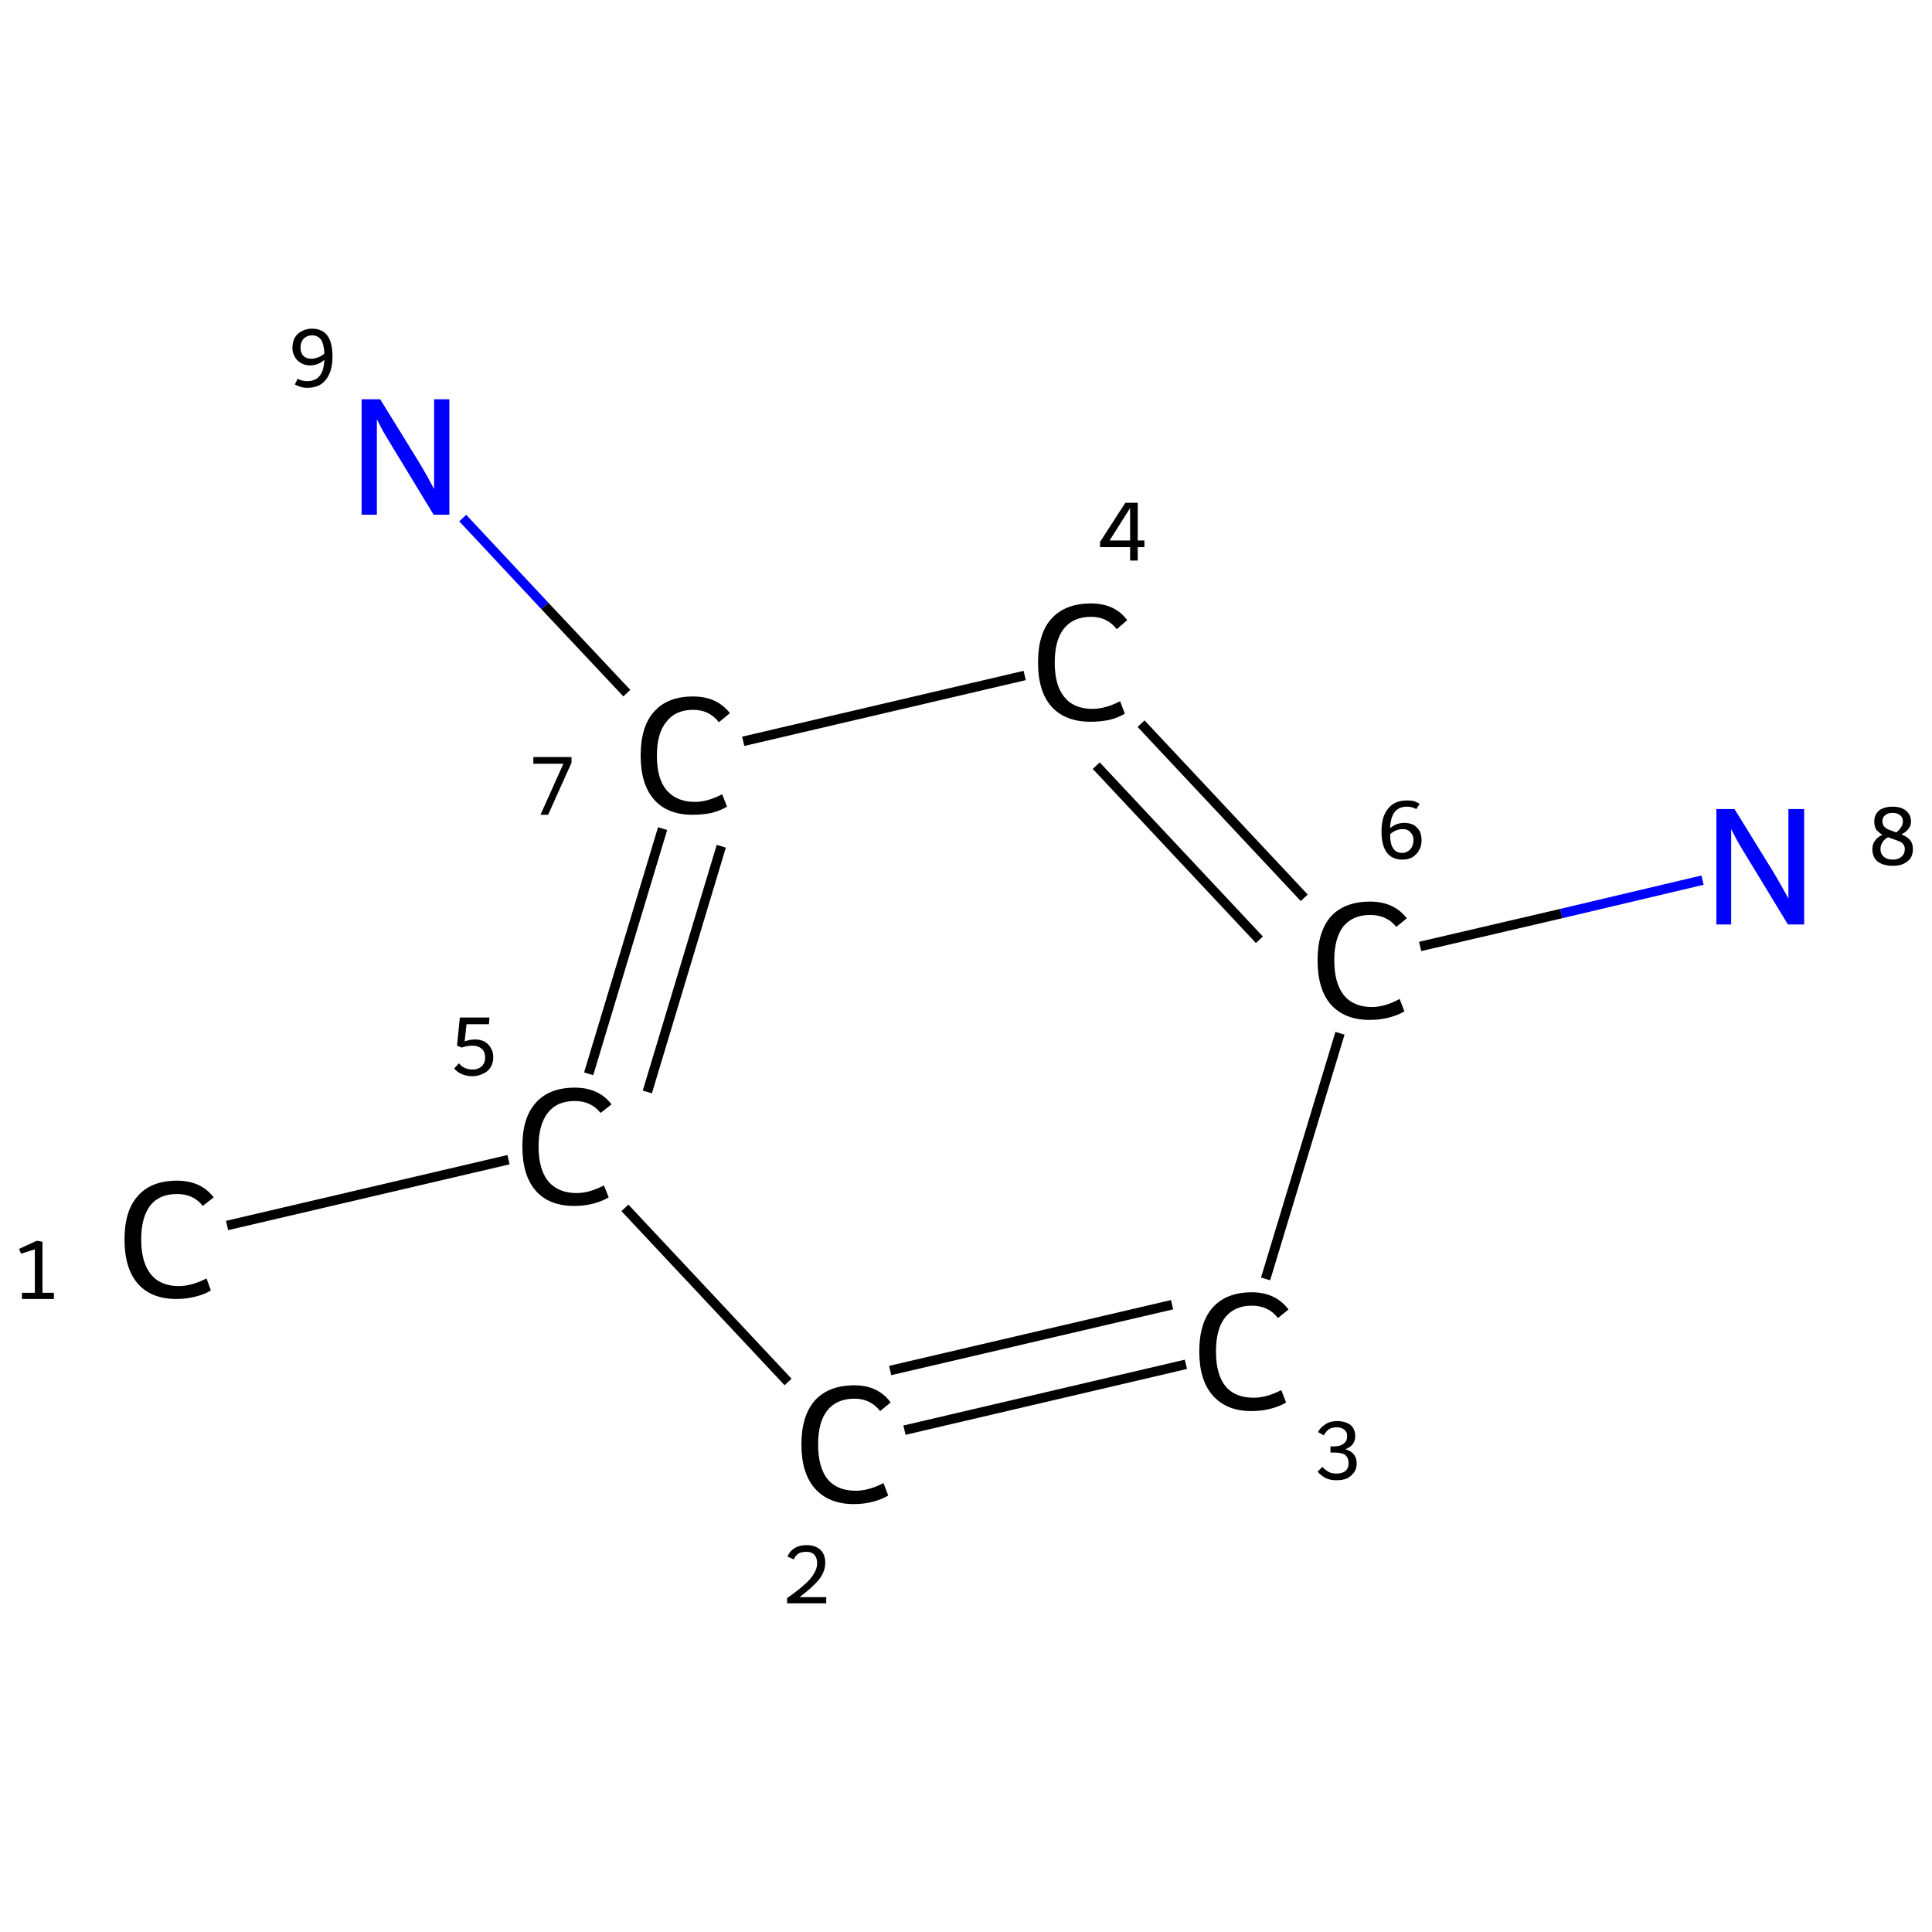 <?xml version='1.0' encoding='iso-8859-1'?>
<svg version='1.1' baseProfile='full'
              xmlns='http://www.w3.org/2000/svg'
                      xmlns:rdkit='http://www.rdkit.org/xml'
                      xmlns:xlink='http://www.w3.org/1999/xlink'
                  xml:space='preserve'
width='405px' height='405px' viewBox='0 0 405 405'>
<!-- END OF HEADER -->
<rect style='opacity:1.0;fill:#FFFFFF;stroke:none' width='405.0' height='405.0' x='0.0' y='0.0'> </rect>
<path class='bond-0 atom-0 atom-1' d='M 47.6,256.9 L 106.6,243.1' style='fill:none;fill-rule:evenodd;stroke:#000000;stroke-width:2.0px;stroke-linecap:butt;stroke-linejoin:miter;stroke-opacity:1' />
<path class='bond-1 atom-1 atom-2' d='M 123.4,225.1 L 138.9,173.7' style='fill:none;fill-rule:evenodd;stroke:#000000;stroke-width:2.0px;stroke-linecap:butt;stroke-linejoin:miter;stroke-opacity:1' />
<path class='bond-1 atom-1 atom-2' d='M 135.7,228.9 L 151.2,177.4' style='fill:none;fill-rule:evenodd;stroke:#000000;stroke-width:2.0px;stroke-linecap:butt;stroke-linejoin:miter;stroke-opacity:1' />
<path class='bond-2 atom-2 atom-3' d='M 131.4,145.3 L 114.2,127.0' style='fill:none;fill-rule:evenodd;stroke:#000000;stroke-width:2.0px;stroke-linecap:butt;stroke-linejoin:miter;stroke-opacity:1' />
<path class='bond-2 atom-2 atom-3' d='M 114.2,127.0 L 97.0,108.6' style='fill:none;fill-rule:evenodd;stroke:#0000FF;stroke-width:2.0px;stroke-linecap:butt;stroke-linejoin:miter;stroke-opacity:1' />
<path class='bond-3 atom-2 atom-4' d='M 155.8,155.4 L 214.8,141.6' style='fill:none;fill-rule:evenodd;stroke:#000000;stroke-width:2.0px;stroke-linecap:butt;stroke-linejoin:miter;stroke-opacity:1' />
<path class='bond-4 atom-4 atom-5' d='M 239.2,151.7 L 273.4,188.2' style='fill:none;fill-rule:evenodd;stroke:#000000;stroke-width:2.0px;stroke-linecap:butt;stroke-linejoin:miter;stroke-opacity:1' />
<path class='bond-4 atom-4 atom-5' d='M 229.8,160.5 L 264.0,197.0' style='fill:none;fill-rule:evenodd;stroke:#000000;stroke-width:2.0px;stroke-linecap:butt;stroke-linejoin:miter;stroke-opacity:1' />
<path class='bond-5 atom-5 atom-6' d='M 297.7,198.4 L 327.3,191.5' style='fill:none;fill-rule:evenodd;stroke:#000000;stroke-width:2.0px;stroke-linecap:butt;stroke-linejoin:miter;stroke-opacity:1' />
<path class='bond-5 atom-5 atom-6' d='M 327.3,191.5 L 356.9,184.5' style='fill:none;fill-rule:evenodd;stroke:#0000FF;stroke-width:2.0px;stroke-linecap:butt;stroke-linejoin:miter;stroke-opacity:1' />
<path class='bond-6 atom-5 atom-7' d='M 280.9,216.6 L 265.3,268.1' style='fill:none;fill-rule:evenodd;stroke:#000000;stroke-width:2.0px;stroke-linecap:butt;stroke-linejoin:miter;stroke-opacity:1' />
<path class='bond-7 atom-7 atom-8' d='M 248.6,286.0 L 189.6,299.8' style='fill:none;fill-rule:evenodd;stroke:#000000;stroke-width:2.0px;stroke-linecap:butt;stroke-linejoin:miter;stroke-opacity:1' />
<path class='bond-7 atom-7 atom-8' d='M 245.7,273.5 L 186.6,287.3' style='fill:none;fill-rule:evenodd;stroke:#000000;stroke-width:2.0px;stroke-linecap:butt;stroke-linejoin:miter;stroke-opacity:1' />
<path class='bond-8 atom-8 atom-1' d='M 165.2,289.7 L 131.0,253.2' style='fill:none;fill-rule:evenodd;stroke:#000000;stroke-width:2.0px;stroke-linecap:butt;stroke-linejoin:miter;stroke-opacity:1' />
<path class='atom-0' d='M 26.1 259.8
Q 26.1 253.8, 28.9 250.7
Q 31.7 247.5, 37.1 247.5
Q 42.1 247.5, 44.8 251.0
L 42.5 252.8
Q 40.6 250.3, 37.1 250.3
Q 33.4 250.3, 31.5 252.7
Q 29.6 255.2, 29.6 259.8
Q 29.6 264.6, 31.6 267.1
Q 33.6 269.6, 37.5 269.6
Q 40.1 269.6, 43.3 268.0
L 44.2 270.5
Q 43.0 271.3, 41.0 271.8
Q 39.1 272.3, 37.0 272.3
Q 31.7 272.3, 28.9 269.1
Q 26.1 265.9, 26.1 259.8
' fill='#000000'/>
<path class='atom-1' d='M 109.5 240.3
Q 109.5 234.3, 112.3 231.2
Q 115.1 228.0, 120.5 228.0
Q 125.5 228.0, 128.2 231.5
L 125.9 233.3
Q 123.9 230.8, 120.5 230.8
Q 116.8 230.8, 114.9 233.2
Q 112.9 235.7, 112.9 240.3
Q 112.9 245.1, 114.9 247.6
Q 117.0 250.1, 120.9 250.1
Q 123.5 250.1, 126.6 248.5
L 127.6 251.0
Q 126.3 251.8, 124.4 252.3
Q 122.5 252.8, 120.4 252.8
Q 115.1 252.8, 112.3 249.6
Q 109.5 246.4, 109.5 240.3
' fill='#000000'/>
<path class='atom-2' d='M 134.3 158.4
Q 134.3 152.3, 137.1 149.2
Q 139.9 146.0, 145.3 146.0
Q 150.3 146.0, 153.0 149.5
L 150.7 151.4
Q 148.7 148.8, 145.3 148.8
Q 141.6 148.8, 139.7 151.3
Q 137.7 153.7, 137.7 158.4
Q 137.7 163.2, 139.7 165.6
Q 141.8 168.1, 145.7 168.1
Q 148.3 168.1, 151.4 166.5
L 152.4 169.1
Q 151.1 169.9, 149.2 170.4
Q 147.3 170.8, 145.2 170.8
Q 139.9 170.8, 137.1 167.6
Q 134.3 164.4, 134.3 158.4
' fill='#000000'/>
<path class='atom-3' d='M 79.7 83.7
L 87.6 96.5
Q 88.4 97.8, 89.7 100.1
Q 90.9 102.4, 91.0 102.5
L 91.0 83.7
L 94.2 83.7
L 94.2 107.9
L 90.9 107.9
L 82.4 93.9
Q 81.4 92.2, 80.3 90.4
Q 79.3 88.5, 79.0 87.9
L 79.0 107.9
L 75.8 107.9
L 75.8 83.7
L 79.7 83.7
' fill='#0000FF'/>
<path class='atom-4' d='M 217.6 138.9
Q 217.6 132.8, 220.4 129.7
Q 223.3 126.5, 228.7 126.5
Q 233.7 126.5, 236.3 130.0
L 234.1 131.9
Q 232.1 129.3, 228.7 129.3
Q 225.0 129.3, 223.0 131.8
Q 221.1 134.2, 221.1 138.9
Q 221.1 143.7, 223.1 146.1
Q 225.1 148.6, 229.0 148.6
Q 231.7 148.6, 234.8 147.0
L 235.8 149.6
Q 234.5 150.4, 232.6 150.9
Q 230.7 151.3, 228.6 151.3
Q 223.3 151.3, 220.4 148.1
Q 217.6 144.9, 217.6 138.9
' fill='#000000'/>
<path class='atom-5' d='M 276.2 201.3
Q 276.2 195.3, 279.0 192.1
Q 281.9 189.0, 287.2 189.0
Q 292.2 189.0, 294.9 192.5
L 292.7 194.3
Q 290.7 191.8, 287.2 191.8
Q 283.6 191.8, 281.6 194.2
Q 279.7 196.7, 279.7 201.3
Q 279.7 206.1, 281.7 208.6
Q 283.7 211.1, 287.6 211.1
Q 290.3 211.1, 293.4 209.4
L 294.4 212.0
Q 293.1 212.8, 291.2 213.3
Q 289.3 213.8, 287.1 213.8
Q 281.9 213.8, 279.0 210.6
Q 276.2 207.4, 276.2 201.3
' fill='#000000'/>
<path class='atom-6' d='M 363.6 169.6
L 371.5 182.4
Q 372.3 183.7, 373.6 186.0
Q 374.9 188.3, 374.9 188.4
L 374.9 169.6
L 378.2 169.6
L 378.2 193.8
L 374.8 193.8
L 366.3 179.8
Q 365.3 178.2, 364.2 176.3
Q 363.2 174.4, 362.9 173.8
L 362.9 193.8
L 359.8 193.8
L 359.8 169.6
L 363.6 169.6
' fill='#0000FF'/>
<path class='atom-7' d='M 251.4 283.3
Q 251.4 277.3, 254.2 274.1
Q 257.1 270.9, 262.4 270.9
Q 267.4 270.9, 270.1 274.5
L 267.9 276.3
Q 265.9 273.7, 262.4 273.7
Q 258.8 273.7, 256.8 276.2
Q 254.9 278.6, 254.9 283.3
Q 254.9 288.1, 256.9 290.6
Q 258.9 293.0, 262.8 293.0
Q 265.5 293.0, 268.6 291.4
L 269.6 294.0
Q 268.3 294.8, 266.4 295.3
Q 264.5 295.8, 262.3 295.8
Q 257.1 295.8, 254.2 292.5
Q 251.4 289.3, 251.4 283.3
' fill='#000000'/>
<path class='atom-8' d='M 168.0 302.8
Q 168.0 296.8, 170.8 293.6
Q 173.7 290.4, 179.1 290.4
Q 184.1 290.4, 186.7 294.0
L 184.5 295.8
Q 182.5 293.2, 179.1 293.2
Q 175.4 293.2, 173.4 295.7
Q 171.5 298.1, 171.5 302.8
Q 171.5 307.6, 173.5 310.1
Q 175.5 312.5, 179.4 312.5
Q 182.1 312.5, 185.2 310.9
L 186.2 313.5
Q 184.9 314.3, 183.0 314.8
Q 181.1 315.3, 179.0 315.3
Q 173.7 315.3, 170.8 312.0
Q 168.0 308.8, 168.0 302.8
' fill='#000000'/>
<path class='note' d='M 4.6 271.0
L 7.3 271.0
L 7.3 261.9
L 4.4 262.8
L 4.0 261.8
L 7.7 260.1
L 8.9 260.3
L 8.9 271.0
L 11.3 271.0
L 11.3 272.3
L 4.6 272.3
L 4.6 271.0
' fill='#000000'/>
<path class='note' d='M 99.6 217.9
Q 100.6 217.9, 101.5 218.3
Q 102.4 218.8, 102.9 219.7
Q 103.4 220.5, 103.4 221.6
Q 103.4 222.9, 102.8 223.8
Q 102.2 224.7, 101.2 225.1
Q 100.2 225.6, 99.0 225.6
Q 97.9 225.6, 96.9 225.2
Q 95.9 224.8, 95.2 224.0
L 96.2 222.9
Q 96.8 223.6, 97.5 223.9
Q 98.3 224.2, 99.1 224.2
Q 100.2 224.2, 100.9 223.6
Q 101.7 222.9, 101.7 221.7
Q 101.7 220.4, 100.9 219.8
Q 100.2 219.2, 99.0 219.2
Q 97.9 219.2, 96.8 219.6
L 95.8 219.2
L 96.4 213.3
L 102.6 213.3
L 102.5 214.7
L 97.8 214.7
L 97.4 218.3
Q 98.5 217.9, 99.6 217.9
' fill='#000000'/>
<path class='note' d='M 118.1 160.1
L 111.8 160.1
L 111.8 158.7
L 119.8 158.7
L 119.8 159.9
L 114.9 170.8
L 113.3 170.8
L 118.1 160.1
' fill='#000000'/>
<path class='note' d='M 65.4 68.9
Q 67.5 68.9, 68.6 70.3
Q 69.7 71.8, 69.7 74.7
Q 69.7 77.9, 68.3 79.6
Q 67.0 81.3, 64.4 81.3
Q 63.7 81.3, 63.0 81.1
Q 62.4 80.9, 61.8 80.6
L 62.4 79.4
Q 63.3 79.9, 64.4 79.9
Q 66.1 79.9, 67.0 78.8
Q 67.9 77.7, 68.0 75.4
Q 67.4 76.0, 66.6 76.3
Q 65.8 76.6, 65.0 76.6
Q 63.9 76.6, 63.1 76.1
Q 62.2 75.6, 61.8 74.8
Q 61.3 74.0, 61.3 72.9
Q 61.3 71.7, 61.8 70.8
Q 62.3 69.9, 63.3 69.4
Q 64.2 68.9, 65.4 68.9
M 63.0 72.9
Q 63.0 74.0, 63.6 74.6
Q 64.2 75.2, 65.3 75.2
Q 66.0 75.2, 66.7 74.9
Q 67.5 74.6, 68.0 74.1
Q 67.9 72.1, 67.3 71.2
Q 66.6 70.3, 65.4 70.3
Q 64.7 70.3, 64.2 70.6
Q 63.6 70.9, 63.3 71.5
Q 63.0 72.1, 63.0 72.9
' fill='#000000'/>
<path class='note' d='M 238.5 113.3
L 239.9 113.3
L 239.9 114.7
L 238.5 114.7
L 238.5 117.5
L 236.9 117.5
L 236.9 114.7
L 230.6 114.7
L 230.6 113.6
L 235.9 105.4
L 238.5 105.4
L 238.5 113.3
M 232.6 113.3
L 236.9 113.3
L 236.9 106.5
L 232.6 113.3
' fill='#000000'/>
<path class='note' d='M 294.4 172.5
Q 295.4 172.5, 296.3 172.9
Q 297.1 173.4, 297.6 174.2
Q 298.0 175.1, 298.0 176.1
Q 298.0 177.3, 297.5 178.2
Q 297.0 179.1, 296.1 179.7
Q 295.1 180.2, 294.0 180.2
Q 291.8 180.2, 290.7 178.7
Q 289.6 177.2, 289.6 174.3
Q 289.6 171.1, 291.0 169.5
Q 292.3 167.8, 294.9 167.8
Q 295.7 167.8, 296.3 167.9
Q 296.9 168.1, 297.6 168.5
L 296.9 169.6
Q 296.0 169.1, 294.9 169.1
Q 293.2 169.1, 292.3 170.3
Q 291.5 171.4, 291.4 173.6
Q 292.0 173.1, 292.7 172.8
Q 293.5 172.5, 294.4 172.5
M 294.0 178.8
Q 294.6 178.8, 295.2 178.4
Q 295.7 178.1, 296.0 177.5
Q 296.3 176.9, 296.3 176.1
Q 296.3 175.1, 295.7 174.5
Q 295.1 173.8, 294.1 173.8
Q 293.3 173.8, 292.6 174.1
Q 291.9 174.4, 291.4 174.9
Q 291.4 177.0, 292.1 177.9
Q 292.7 178.8, 294.0 178.8
' fill='#000000'/>
<path class='note' d='M 398.6 174.9
Q 399.8 175.4, 400.4 176.1
Q 401.0 176.8, 401.0 178.0
Q 401.0 179.1, 400.5 179.9
Q 400.0 180.6, 399.0 181.1
Q 398.1 181.5, 396.8 181.5
Q 394.8 181.5, 393.6 180.6
Q 392.5 179.7, 392.5 178.0
Q 392.5 177.0, 393.0 176.3
Q 393.5 175.5, 394.6 175.0
Q 393.8 174.5, 393.3 173.9
Q 392.9 173.2, 392.9 172.2
Q 392.9 170.8, 393.9 169.9
Q 395.0 169.1, 396.7 169.1
Q 398.5 169.1, 399.5 169.9
Q 400.6 170.8, 400.6 172.2
Q 400.6 173.1, 400.1 173.7
Q 399.6 174.4, 398.6 174.9
M 396.7 170.4
Q 395.7 170.4, 395.2 170.9
Q 394.6 171.3, 394.6 172.2
Q 394.6 172.8, 395.0 173.3
Q 395.4 173.7, 395.9 173.9
Q 396.5 174.1, 397.5 174.5
Q 398.2 174.0, 398.5 173.4
Q 398.9 172.9, 398.9 172.2
Q 398.9 171.3, 398.3 170.9
Q 397.8 170.4, 396.7 170.4
M 396.8 180.2
Q 397.9 180.2, 398.6 179.6
Q 399.3 179.0, 399.3 178.0
Q 399.3 177.4, 399.0 177.0
Q 398.6 176.5, 398.0 176.3
Q 397.5 176.1, 396.6 175.8
L 395.8 175.5
Q 394.9 176.0, 394.6 176.6
Q 394.2 177.2, 394.2 178.0
Q 394.2 179.0, 394.9 179.6
Q 395.6 180.2, 396.8 180.2
' fill='#000000'/>
<path class='note' d='M 282.0 303.8
Q 283.2 304.1, 283.8 304.9
Q 284.4 305.6, 284.4 306.8
Q 284.4 307.8, 283.9 308.6
Q 283.3 309.4, 282.4 309.9
Q 281.5 310.3, 280.2 310.3
Q 278.9 310.3, 278.0 309.9
Q 277.0 309.4, 276.2 308.5
L 277.2 307.5
Q 278.0 308.3, 278.6 308.6
Q 279.2 308.9, 280.2 308.9
Q 281.3 308.9, 282.0 308.4
Q 282.7 307.8, 282.7 306.8
Q 282.7 305.6, 282.0 305.0
Q 281.3 304.5, 279.8 304.5
L 278.9 304.5
L 278.9 303.2
L 279.7 303.2
Q 281.0 303.2, 281.7 302.6
Q 282.4 302.1, 282.4 301.0
Q 282.4 300.2, 281.8 299.7
Q 281.2 299.2, 280.2 299.2
Q 279.2 299.2, 278.6 299.6
Q 278.0 300.0, 277.5 300.9
L 276.3 300.2
Q 276.8 299.2, 277.8 298.6
Q 278.8 297.9, 280.2 297.9
Q 282.0 297.9, 283.1 298.7
Q 284.1 299.6, 284.1 301.0
Q 284.1 302.0, 283.6 302.7
Q 283.1 303.4, 282.0 303.8
' fill='#000000'/>
<path class='note' d='M 165.1 326.3
Q 165.5 325.2, 166.6 324.5
Q 167.6 323.9, 169.1 323.9
Q 170.9 323.9, 172.0 324.9
Q 173.0 325.9, 173.0 327.6
Q 173.0 329.4, 171.7 331.1
Q 170.3 332.8, 167.6 334.8
L 173.2 334.8
L 173.2 336.1
L 165.0 336.1
L 165.0 335.0
Q 167.3 333.4, 168.6 332.2
Q 170.0 331.0, 170.6 329.9
Q 171.3 328.8, 171.3 327.7
Q 171.3 326.6, 170.7 325.9
Q 170.1 325.3, 169.1 325.3
Q 168.1 325.3, 167.5 325.6
Q 166.8 326.0, 166.4 326.9
L 165.1 326.3
' fill='#000000'/>
</svg>
